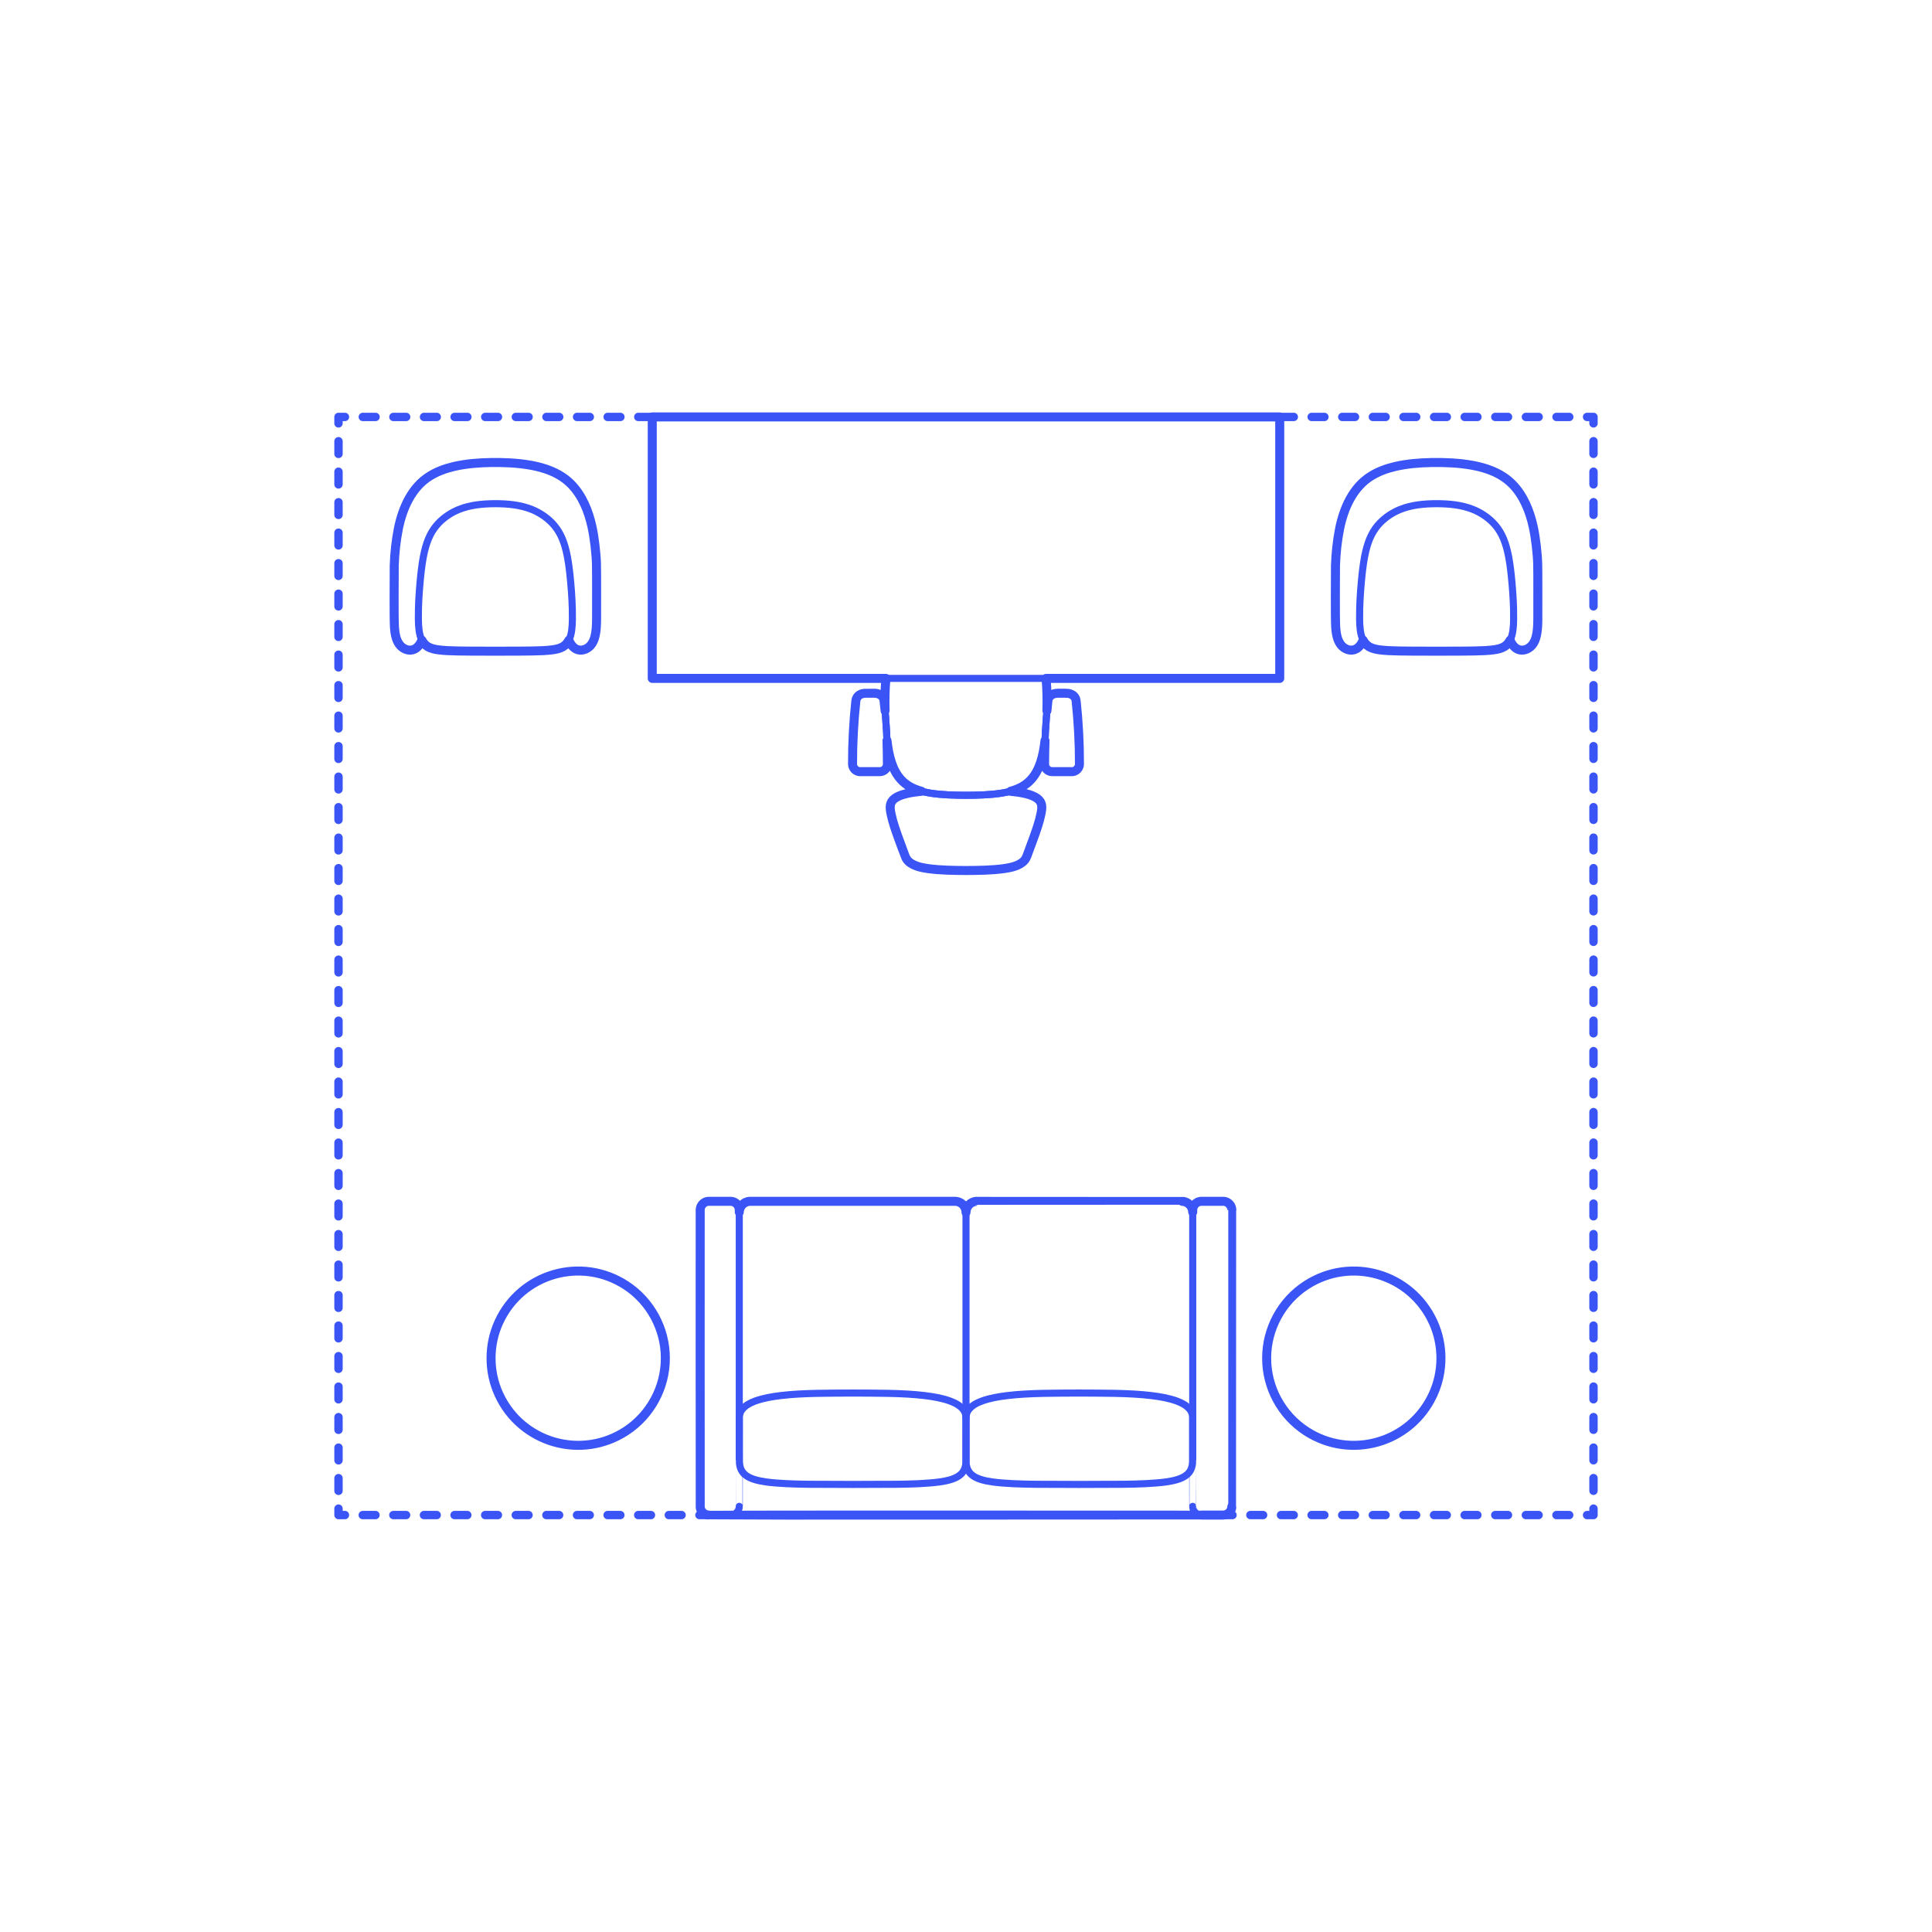 <?xml version="1.0" encoding="utf-8"?>
<!-- Generator: Adobe Illustrator 28.2.0, SVG Export Plug-In . SVG Version: 6.00 Build 0)  -->
<!DOCTYPE svg PUBLIC "-//W3C//DTD SVG 1.1//EN" "http://www.w3.org/Graphics/SVG/1.1/DTD/svg11.dtd">
<svg version="1.1" xmlns:x="http://ns.adobe.com/Extensibility/1.0/" xmlns:i="http://ns.adobe.com/AdobeIllustrator/10.0/" xmlns:graph="http://ns.adobe.com/Graphs/1.0/"
	 xmlns="http://www.w3.org/2000/svg" xmlns:xlink="http://www.w3.org/1999/xlink" x="0px" y="0px" width="750px" height="750px"
	 viewBox="0 0 750 750" enable-background="new 0 0 750 750" xml:space="preserve">
<g id="FILL-BACKGROUND">
	<rect fill="#FFFFFF" width="750" height="750"/>
</g>
<g id="N-DIMENSIONS">
</g>
<g id="N-TEXT">
</g>
<g id="_x32_D_x24_AG-DIAGRAM">
	<g id="POLYLINE_00000069386412402192496100000012213487195926044581_">
		<g>
			<g>
				<polyline fill="none" stroke="#3A54F5" stroke-width="3.25" stroke-linecap="round" stroke-linejoin="round" points="
					133.906,588.144 131.406,588.144 131.406,585.644 				"/>
				
					<line fill="none" stroke="#3A54F5" stroke-width="3.25" stroke-linecap="round" stroke-linejoin="round" stroke-dasharray="4.933,6.906" x1="131.406" y1="578.738" x2="131.406" y2="167.809"/>
				<polyline fill="none" stroke="#3A54F5" stroke-width="3.25" stroke-linecap="round" stroke-linejoin="round" points="
					131.406,164.356 131.406,161.856 133.906,161.856 				"/>
				
					<line fill="none" stroke="#3A54F5" stroke-width="3.25" stroke-linecap="round" stroke-linejoin="round" stroke-dasharray="4.951,6.931" x1="140.837" y1="161.856" x2="612.628" y2="161.856"/>
				<polyline fill="none" stroke="#3A54F5" stroke-width="3.25" stroke-linecap="round" stroke-linejoin="round" points="
					616.094,161.856 618.594,161.856 618.594,164.356 				"/>
				
					<line fill="none" stroke="#3A54F5" stroke-width="3.25" stroke-linecap="round" stroke-linejoin="round" stroke-dasharray="4.933,6.906" x1="618.594" y1="171.262" x2="618.594" y2="582.191"/>
				<polyline fill="none" stroke="#3A54F5" stroke-width="3.25" stroke-linecap="round" stroke-linejoin="round" points="
					618.594,585.644 618.594,588.144 616.094,588.144 				"/>
				
					<line fill="none" stroke="#3A54F5" stroke-width="3.25" stroke-linecap="round" stroke-linejoin="round" stroke-dasharray="4.951,6.931" x1="609.163" y1="588.144" x2="137.372" y2="588.144"/>
			</g>
		</g>
	</g>
</g>
<g id="_x32_D_x24_AG-DETAILS-DIAGRAM">
</g>
<g id="_x32_D_x24_AG-FURNITURE">
	<g id="POLYLINE_00000023264589089284607030000014996467923807642003_">
		
			<line fill="none" stroke="#3A54F5" stroke-width="2.75" stroke-linecap="round" stroke-linejoin="round" stroke-miterlimit="10" x1="466.398" y1="588.144" x2="283.602" y2="588.144"/>
	</g>
	<g id="POLYLINE_00000060025613691001693030000013296158100320072109_">
		
			<path fill="none" stroke="#3A54F5" stroke-width="2.75" stroke-linecap="round" stroke-linejoin="round" stroke-miterlimit="10" d="
			M286.985,566.814v-97.084c0.004-0.946-0.412-1.883-1.118-2.513c-0.461-0.416-1.039-0.702-1.65-0.814
			c-0.177-0.032-0.36-0.052-0.541-0.056c0,0-0.038-0.001-0.038-0.001s-0.037,0-0.037,0s-8.413,0-8.413,0s-0.037,0-0.037,0
			s-0.038,0.001-0.038,0.001l-0.038,0.001c-0.345,0.012-0.69,0.076-1.015,0.192c-0.83,0.291-1.534,0.919-1.916,1.712
			c-0.155,0.32-0.26,0.666-0.308,1.018c-0.019,0.14-0.03,0.281-0.031,0.422c0.007,0.263-0.015,115.048,0.007,115.294
			c0.022,0.335,0.095,0.667,0.215,0.98c0.271,0.716,0.794,1.332,1.457,1.716c0.381,0.222,0.808,0.37,1.245,0.429
			c0.151,0.02,0.307,0.032,0.459,0.031c0.058,0,8.418,0.001,8.471,0c0.114-0.005,0.237-0.008,0.35-0.024
			c0.793-0.095,1.547-0.481,2.085-1.072c0.421-0.459,0.712-1.036,0.829-1.648c0.032-0.171,0.053-0.348,0.059-0.522
			c0.001-0.031,0.002-0.086,0.002-0.117C286.985,584.761,286.985,566.814,286.985,566.814z"/>
	</g>
	<g id="POLYLINE_00000117673918636368628280000004829478456994005908_">
		
			<path fill="none" stroke="#3A54F5" stroke-width="2.75" stroke-linecap="round" stroke-linejoin="round" stroke-miterlimit="10" d="
			M463.015,566.814v-97.084c-0.004-0.946,0.412-1.883,1.118-2.513c0.461-0.416,1.039-0.702,1.65-0.814
			c0.177-0.032,0.36-0.052,0.541-0.056c0,0,0.038-0.001,0.038-0.001s0.037,0,0.037,0h8.413l0.037,0c0,0,0.038,0.001,0.038,0.001
			s0.038,0.001,0.038,0.001c0.345,0.012,0.69,0.076,1.015,0.192c0.83,0.291,1.534,0.919,1.916,1.712
			c0.155,0.32,0.26,0.666,0.308,1.018c0.019,0.14,0.03,0.281,0.031,0.422c-0.007,0.263,0.015,115.048-0.007,115.294
			c-0.022,0.335-0.095,0.667-0.215,0.98c-0.271,0.716-0.794,1.332-1.457,1.716c-0.381,0.222-0.808,0.37-1.245,0.429
			c-0.151,0.02-0.307,0.032-0.459,0.031c-0.058,0-8.418,0.001-8.471,0c-0.114-0.005-0.237-0.008-0.35-0.024
			c-0.793-0.095-1.547-0.481-2.085-1.072c-0.421-0.459-0.712-1.036-0.829-1.648c-0.032-0.171-0.053-0.348-0.059-0.522
			c-0.001-0.031-0.002-0.086-0.002-0.117C463.015,584.761,463.015,566.814,463.015,566.814z"/>
	</g>
	<g id="POLYLINE_00000114048617648615842160000014268353434107434161_">
		
			<path fill="none" stroke="#3A54F5" stroke-width="2.75" stroke-linecap="round" stroke-linejoin="round" stroke-miterlimit="10" d="
			M463.015,470.625c0.002-0.936-0.315-1.869-0.888-2.61c-0.563-0.734-1.37-1.275-2.262-1.517c-0.289-0.079-0.589-0.128-0.888-0.145
			c-0.085-0.025-79.556,0.004-79.699-0.007c-0.38,0-0.761,0.051-1.127,0.151c-0.928,0.251-1.764,0.827-2.328,1.605
			c-0.531,0.725-0.824,1.622-0.822,2.521c0.002-0.936-0.315-1.869-0.888-2.61c-0.563-0.734-1.37-1.275-2.262-1.517
			c-0.289-0.079-0.589-0.128-0.888-0.145c-0.085-0.025-79.556,0.004-79.699-0.007c-0.379,0-0.761,0.051-1.127,0.151
			c-0.928,0.251-1.764,0.827-2.328,1.605c-0.531,0.725-0.824,1.622-0.822,2.521"/>
	</g>
	<g id="POLYLINE_00000044894084906836302520000000413406955871585423_">
		
			<path fill="none" stroke="#3A54F5" stroke-width="2.75" stroke-linecap="round" stroke-linejoin="round" stroke-miterlimit="10" d="
			M375,550.386l0.001-0.112l0.003-0.111l0.005-0.11l0.008-0.109l0.01-0.109l0.012-0.108l0.014-0.107l0.016-0.106l0.018-0.105
			l0.02-0.104l0.022-0.104l0.024-0.103l0.026-0.102l0.028-0.101l0.03-0.1l0.032-0.099l0.034-0.099l0.036-0.098l0.039-0.097
			l0.04-0.096l0.042-0.095l0.044-0.094l0.046-0.094l0.048-0.093l0.05-0.092l0.052-0.091l0.054-0.091l0.056-0.09l0.058-0.089
			l0.06-0.088l0.062-0.087l0.064-0.087l0.065-0.086l0.067-0.085c1.328-1.615,3.289-2.544,5.215-3.248
			c3.082-1.086,6.368-1.625,9.601-2.027c8.556-1.05,19.314-0.932,28-0.989c8.706,0.06,19.417-0.061,28,0.989
			c3.334,0.417,6.724,0.972,9.889,2.132c1.825,0.693,3.668,1.607,4.927,3.143l0.067,0.085l0.065,0.086l0.064,0.087l0.062,0.087
			l0.06,0.088l0.058,0.089l0.056,0.09l0.054,0.091l0.052,0.091l0.05,0.092l0.048,0.093l0.046,0.094l0.044,0.094l0.042,0.095
			l0.04,0.096l0.038,0.097l0.036,0.098l0.035,0.099l0.032,0.099l0.03,0.1l0.028,0.101l0.026,0.102l0.024,0.103l0.022,0.104
			l0.02,0.104l0.018,0.105l0.016,0.106l0.014,0.107l0.012,0.108l0.01,0.109l0.008,0.109l0.005,0.11l0.003,0.111
			c0.002,0.23,0.001,0.539-0.006,0.768c0.001,0.597,0.043,16.412-0.029,16.734c-0.05,0.641-0.157,1.285-0.351,1.899
			c-0.211,0.674-0.534,1.317-0.967,1.876c-0.431,0.559-0.968,1.036-1.554,1.426c-0.863,0.576-1.836,0.985-2.82,1.306
			c-1.489,0.482-3.072,0.778-4.62,1.004c-9.598,1.276-23.86,0.835-33.66,0.973c-9.859-0.141-24.104,0.31-33.775-0.973
			c-1.536-0.226-3.112-0.521-4.59-1.004c-0.973-0.321-1.937-0.73-2.789-1.306c-0.579-0.391-1.108-0.868-1.53-1.426
			c-0.389-0.512-0.688-1.094-0.892-1.703c-0.225-0.667-0.345-1.37-0.398-2.071c-0.025-0.315-0.061-16.139-0.028-16.734
			C375.001,550.859,375,550.571,375,550.386z"/>
	</g>
	<g id="POLYLINE_00000020385472237237444160000013991125552542845313_">
		
			<path fill="none" stroke="#3A54F5" stroke-width="2.75" stroke-linecap="round" stroke-linejoin="round" stroke-miterlimit="10" d="
			M375,550.386l-0.001-0.112l-0.003-0.111l-0.005-0.11l-0.008-0.109l-0.01-0.109l-0.012-0.108l-0.014-0.107l-0.016-0.106
			l-0.018-0.105l-0.02-0.104l-0.022-0.104l-0.024-0.103l-0.026-0.102l-0.028-0.101l-0.03-0.1l-0.032-0.099l-0.034-0.099
			l-0.036-0.098l-0.039-0.097l-0.04-0.096l-0.042-0.095l-0.044-0.094l-0.046-0.094l-0.048-0.093l-0.05-0.092l-0.052-0.091
			l-0.054-0.091l-0.056-0.09l-0.058-0.089l-0.06-0.088l-0.062-0.087l-0.064-0.087l-0.065-0.086l-0.067-0.085
			c-1.328-1.615-3.289-2.544-5.215-3.248c-3.082-1.086-6.368-1.625-9.601-2.027c-8.556-1.05-19.314-0.932-28-0.989
			c-8.706,0.06-19.417-0.061-28,0.989c-3.334,0.417-6.724,0.972-9.889,2.132c-1.825,0.693-3.668,1.607-4.927,3.143l-0.067,0.085
			l-0.065,0.086l-0.064,0.087l-0.062,0.087l-0.06,0.088l-0.058,0.089l-0.056,0.09l-0.054,0.091l-0.052,0.091l-0.05,0.092
			l-0.048,0.093l-0.046,0.094l-0.044,0.094l-0.042,0.095l-0.04,0.096l-0.038,0.097l-0.036,0.098l-0.035,0.099l-0.032,0.099
			l-0.03,0.1l-0.028,0.101l-0.026,0.102l-0.024,0.103l-0.022,0.104l-0.02,0.104l-0.018,0.105l-0.016,0.106l-0.014,0.107
			l-0.012,0.108l-0.01,0.109l-0.008,0.109l-0.005,0.11l-0.003,0.111c-0.002,0.23-0.001,0.539,0.006,0.768
			c-0.001,0.597-0.043,16.412,0.029,16.734c0.05,0.641,0.157,1.285,0.351,1.899c0.211,0.674,0.534,1.317,0.967,1.876
			c0.431,0.559,0.968,1.036,1.554,1.426c0.863,0.576,1.836,0.985,2.82,1.306c1.489,0.482,3.072,0.778,4.62,1.004
			c9.598,1.276,23.86,0.835,33.66,0.973c9.859-0.141,24.104,0.31,33.775-0.973c1.536-0.226,3.112-0.521,4.59-1.004
			c0.973-0.321,1.937-0.73,2.789-1.306c0.579-0.391,1.108-0.868,1.53-1.426c0.389-0.512,0.688-1.094,0.892-1.703
			c0.225-0.667,0.345-1.37,0.398-2.071c0.025-0.315,0.061-16.139,0.028-16.734C374.999,550.859,375,550.571,375,550.386z"/>
	</g>
	<g id="POLYLINE_00000033350120225351193730000010437001015421688469_">
		
			<line fill="none" stroke="#3A54F5" stroke-width="2.75" stroke-linecap="round" stroke-linejoin="round" stroke-miterlimit="10" x1="375" y1="470.625" x2="375" y2="550.386"/>
	</g>
	<g id="POLYLINE_00000137847647072840087360000009685245380921203619_">
		
			<path fill="none" stroke="#3A54F5" stroke-width="2.75" stroke-linecap="round" stroke-linejoin="round" stroke-miterlimit="10" d="
			M258.286,527.246c0.025-11.359-5.805-22.132-15.328-28.323c-17.401-11.314-40.681-4.548-49.307,14.33
			c-4.031,8.808-4.031,19.179,0,27.987c8.626,18.878,31.907,25.644,49.307,14.33C252.481,549.377,258.311,538.605,258.286,527.246z"
			/>
	</g>
	<g id="POLYLINE_00000132085981610011580810000010989146106075907748_">
		
			<path fill="none" stroke="#3A54F5" stroke-width="2.75" stroke-linecap="round" stroke-linejoin="round" stroke-miterlimit="10" d="
			M491.714,527.246c-0.025-11.359,5.805-22.132,15.328-28.323c17.401-11.314,40.681-4.548,49.307,14.33
			c4.031,8.808,4.031,19.179,0,27.987c-8.626,18.878-31.907,25.644-49.307,14.33C497.519,549.377,491.689,538.605,491.714,527.246z"
			/>
	</g>
	<g id="POLYLINE_00000021105458725400298480000003487690002124555690_">
		
			<rect x="253.203" y="161.856" fill="none" stroke="#3A54F5" stroke-width="2.75" stroke-linecap="round" stroke-linejoin="round" stroke-miterlimit="10" width="243.594" height="101.497"/>
	</g>
	<g id="POLYLINE_00000125566711784329926580000008345723205336632718_">
		
			<path fill="none" stroke="#3A54F5" stroke-width="2.75" stroke-linecap="round" stroke-linejoin="round" stroke-miterlimit="10" d="
			M343.922,263.353c-0.396,4.132-0.456,8.41-0.341,12.559"/>
	</g>
	<g id="POLYLINE_00000111180816102886751790000006330304163289037193_">
		
			<path fill="none" stroke="#3A54F5" stroke-width="2.75" stroke-linecap="round" stroke-linejoin="round" stroke-miterlimit="10" d="
			M406.419,275.912c0.115-4.149,0.056-8.426-0.341-12.559"/>
	</g>
	<g id="POLYLINE_00000059268592951677755620000016665513017848295337_">
		
			<path fill="none" stroke="#3A54F5" stroke-width="2.75" stroke-linecap="round" stroke-linejoin="round" stroke-miterlimit="10" d="
			M392.292,307.171c1.833,0.184,3.74,0.428,5.536,0.838c1.171,0.27,2.346,0.614,3.437,1.124c0.992,0.468,1.971,1.089,2.569,2.032
			c0.948,1.496,0.542,3.36,0.226,4.99c-0.673,3.188-1.831,6.416-2.942,9.481c-0.143,0.385-2.535,6.9-2.647,7.089
			c-0.188,0.421-0.418,0.829-0.708,1.188c-0.309,0.386-0.685,0.721-1.087,1.008c-2.055,1.457-4.61,1.931-7.055,2.29
			c-4.759,0.637-9.819,0.694-14.62,0.721c-4.803-0.028-9.86-0.083-14.62-0.721c-2.445-0.359-5.001-0.833-7.055-2.29
			c-0.423-0.302-0.817-0.657-1.136-1.069c-0.283-0.364-0.508-0.776-0.691-1.198c-0.053-0.133-0.134-0.312-0.183-0.447
			c0,0-0.059-0.156-0.059-0.156s-2.373-6.414-2.373-6.414c-1.135-3.146-2.326-6.445-2.991-9.724
			c-0.299-1.556-0.627-3.327,0.276-4.746c0.598-0.943,1.577-1.564,2.569-2.032c1.177-0.549,2.448-0.908,3.714-1.186
			c1.705-0.372,3.522-0.603,5.259-0.776"/>
	</g>
	<g id="POLYLINE_00000143603979715003236980000011025468717231783837_">
		
			<path fill="none" stroke="#3A54F5" stroke-width="2.75" stroke-linecap="round" stroke-linejoin="round" stroke-miterlimit="10" d="
			M330.959,296.61c-0.001,0.62,0.2,1.238,0.566,1.737c0.368,0.507,0.903,0.89,1.501,1.076c0.221,0.069,0.451,0.112,0.682,0.128
			c0.064,0.003,0.134,0.007,0.198,0.007c0,0,7.638,0,7.638,0c0.297,0,0.596-0.046,0.88-0.134c0.598-0.186,1.133-0.569,1.501-1.076
			c0.353-0.482,0.554-1.074,0.566-1.672c0.03-8.122-0.424-16.606-1.298-24.683c-0.048-0.368-0.159-0.731-0.333-1.06
			c-0.405-0.781-1.16-1.337-1.991-1.596c-0.467-0.149-0.962-0.216-1.452-0.216c-0.29,0.002-3.666-0.016-3.85,0.021
			c-1.084,0.089-2.184,0.579-2.803,1.503c-0.191,0.281-0.333,0.595-0.421,0.923c-0.037,0.139-0.066,0.283-0.085,0.425
			c-0.189,1.826-0.528,5.403-0.666,7.222C331.153,284.85,330.953,290.958,330.959,296.61z"/>
	</g>
	<g id="POLYLINE_00000077284966092036561110000008277773602975448507_">
		
			<path fill="none" stroke="#3A54F5" stroke-width="2.75" stroke-linecap="round" stroke-linejoin="round" stroke-miterlimit="10" d="
			M419.041,296.61c0.001,0.62-0.2,1.238-0.566,1.737c-0.368,0.507-0.903,0.89-1.501,1.076c-0.221,0.069-0.451,0.112-0.682,0.128
			c-0.064,0.003-0.134,0.007-0.198,0.007c0,0-7.638,0-7.638,0c-0.297,0-0.596-0.046-0.88-0.134
			c-0.598-0.186-1.133-0.569-1.501-1.076c-0.353-0.482-0.554-1.074-0.566-1.672c-0.03-8.122,0.424-16.606,1.298-24.683
			c0.048-0.368,0.159-0.731,0.333-1.06c0.405-0.781,1.16-1.337,1.991-1.596c0.467-0.149,0.962-0.216,1.452-0.216
			c0.29,0.002,3.666-0.016,3.85,0.021c1.084,0.089,2.184,0.579,2.803,1.503c0.191,0.281,0.333,0.595,0.421,0.923
			c0.037,0.139,0.066,0.283,0.085,0.425c0.189,1.826,0.528,5.403,0.666,7.222C418.847,284.85,419.047,290.958,419.041,296.61z"/>
	</g>
	<g id="POLYLINE_00000174590382321671666060000003970758114584803463_">
		
			<path fill="none" stroke="#3A54F5" stroke-width="2.75" stroke-linecap="round" stroke-linejoin="round" stroke-miterlimit="10" d="
			M344.335,287.511c0.272,2.507,0.691,5.045,1.402,7.466c0.502,1.714,1.157,3.408,2.056,4.955c1.225,2.133,2.967,3.982,5.081,5.249
			c2.567,1.55,5.54,2.283,8.477,2.746c4.456,0.679,9.143,0.78,13.648,0.798c4.506-0.019,9.191-0.119,13.648-0.798
			c3.011-0.475,6.063-1.234,8.671-2.866c2.145-1.331,3.883-3.268,5.085-5.48c1.997-3.692,2.798-7.935,3.261-12.07"/>
	</g>
	<g id="POLYLINE_00000129163669375671891210000012861503727165343668_">
		
			<path fill="none" stroke="#3A54F5" stroke-width="2.75" stroke-linecap="round" stroke-linejoin="round" stroke-miterlimit="10" d="
			M344.335,287.511c0.272,2.507,0.691,5.045,1.402,7.466c0.502,1.714,1.157,3.408,2.056,4.955c1.225,2.133,2.967,3.982,5.081,5.249
			c2.567,1.55,5.54,2.283,8.477,2.746c4.456,0.679,9.143,0.78,13.648,0.798c4.506-0.019,9.191-0.119,13.648-0.798
			c3.011-0.475,6.063-1.234,8.671-2.866c2.145-1.331,3.883-3.268,5.085-5.48c1.997-3.692,2.798-7.935,3.261-12.07"/>
	</g>
	<g id="POLYLINE_00000041999289967268976890000004458595895417075585_">
		
			<path fill="none" stroke="#3A54F5" stroke-width="2.75" stroke-linecap="round" stroke-linejoin="round" stroke-miterlimit="10" d="
			M419.041,296.61c0.001,0.62-0.2,1.238-0.566,1.737c-0.368,0.507-0.903,0.89-1.501,1.076c-0.221,0.069-0.451,0.112-0.682,0.128
			c-0.064,0.003-0.134,0.007-0.198,0.007c0,0-7.638,0-7.638,0c-0.297,0-0.596-0.046-0.88-0.134
			c-0.598-0.186-1.133-0.569-1.501-1.076c-0.353-0.482-0.554-1.074-0.566-1.672c-0.03-8.122,0.424-16.606,1.298-24.683
			c0.048-0.368,0.159-0.731,0.333-1.06c0.405-0.781,1.16-1.337,1.991-1.596c0.467-0.149,0.962-0.216,1.452-0.216
			c0.29,0.002,3.666-0.016,3.85,0.021c1.084,0.089,2.184,0.579,2.803,1.503c0.191,0.281,0.333,0.595,0.421,0.923
			c0.037,0.139,0.066,0.283,0.085,0.425c0.189,1.826,0.528,5.403,0.666,7.222C418.847,284.85,419.047,290.958,419.041,296.61z"/>
	</g>
	<g id="POLYLINE_00000180339527140242964430000001911304997315065504_">
		
			<path fill="none" stroke="#3A54F5" stroke-width="2.75" stroke-linecap="round" stroke-linejoin="round" stroke-miterlimit="10" d="
			M330.959,296.61c-0.001,0.62,0.2,1.238,0.566,1.737c0.368,0.507,0.903,0.89,1.501,1.076c0.221,0.069,0.451,0.112,0.682,0.128
			c0.064,0.003,0.134,0.007,0.198,0.007c0,0,7.638,0,7.638,0c0.297,0,0.596-0.046,0.88-0.134c0.598-0.186,1.133-0.569,1.501-1.076
			c0.353-0.482,0.554-1.074,0.566-1.672c0.03-8.122-0.424-16.606-1.298-24.683c-0.048-0.368-0.159-0.731-0.333-1.06
			c-0.405-0.781-1.16-1.337-1.991-1.596c-0.467-0.149-0.962-0.216-1.452-0.216c-0.29,0.002-3.666-0.016-3.85,0.021
			c-1.084,0.089-2.184,0.579-2.803,1.503c-0.191,0.281-0.333,0.595-0.421,0.923c-0.037,0.139-0.066,0.283-0.085,0.425
			c-0.189,1.826-0.528,5.403-0.666,7.222C331.153,284.85,330.953,290.958,330.959,296.61z"/>
	</g>
	<g id="POLYLINE_00000044867673442941594790000005611120156421460661_">
		
			<path fill="none" stroke="#3A54F5" stroke-width="2.75" stroke-linecap="round" stroke-linejoin="round" stroke-miterlimit="10" d="
			M392.292,307.171c1.833,0.184,3.74,0.428,5.536,0.838c1.171,0.27,2.346,0.614,3.437,1.124c0.992,0.468,1.971,1.089,2.569,2.032
			c0.948,1.496,0.542,3.36,0.226,4.99c-0.673,3.188-1.831,6.416-2.942,9.481c-0.143,0.385-2.535,6.9-2.647,7.089
			c-0.188,0.421-0.418,0.829-0.708,1.188c-0.309,0.386-0.685,0.721-1.087,1.008c-2.055,1.457-4.61,1.931-7.055,2.29
			c-4.759,0.637-9.819,0.694-14.62,0.721c-4.803-0.028-9.86-0.083-14.62-0.721c-2.445-0.359-5.001-0.833-7.055-2.29
			c-0.423-0.302-0.817-0.657-1.136-1.069c-0.283-0.364-0.508-0.776-0.691-1.198c-0.053-0.133-0.134-0.312-0.183-0.447
			c0,0-0.059-0.156-0.059-0.156s-2.373-6.414-2.373-6.414c-1.135-3.146-2.326-6.445-2.991-9.724
			c-0.299-1.556-0.627-3.327,0.276-4.746c0.598-0.943,1.577-1.564,2.569-2.032c1.177-0.549,2.448-0.908,3.714-1.186
			c1.705-0.372,3.522-0.603,5.259-0.776"/>
	</g>
	<g id="POLYLINE_00000094614166755697062390000001574955328921549755_">
		
			<path fill="none" stroke="#3A54F5" stroke-width="2.75" stroke-linecap="round" stroke-linejoin="round" stroke-miterlimit="10" d="
			M406.419,275.912c0.115-4.149,0.056-8.426-0.341-12.559"/>
	</g>
	<g id="POLYLINE_00000043455691181290163790000011913258980911055025_">
		
			<path fill="none" stroke="#3A54F5" stroke-width="2.75" stroke-linecap="round" stroke-linejoin="round" stroke-miterlimit="10" d="
			M343.922,263.353c-0.396,4.132-0.456,8.41-0.341,12.559"/>
	</g>
	<g id="POLYLINE_00000170959742411577535810000000811382404257478533_">
		
			<path fill="none" stroke="#3A54F5" stroke-width="2.75" stroke-linecap="round" stroke-linejoin="round" stroke-miterlimit="10" d="
			M586.218,248.532c0.664,1.609,1.797,3.226,3.555,3.71c1.97,0.546,4.075-0.529,5.227-2.129c0.584-0.796,0.976-1.721,1.248-2.667
			c0.408-1.427,0.566-2.931,0.654-4.409c0.067-0.847,0.059-1.952,0.08-2.806c-0.014-3.714,0.056-17.908-0.049-21.361
			c-0.064-2.402-0.319-4.97-0.595-7.361c-0.282-2.312-0.635-4.726-1.139-7c-1.324-6.025-3.709-12.06-8.078-16.534
			c-1.439-1.461-3.097-2.709-4.882-3.716c-3.39-1.915-7.202-3.012-11.017-3.695c-5.043-0.89-10.256-1.088-15.371-1.02
			c-4.758,0.088-9.573,0.462-14.218,1.538c-3.234,0.76-6.433,1.888-9.269,3.64c-7.139,4.328-10.698,12.533-12.31,20.423
			c-0.93,4.689-1.478,9.637-1.619,14.415c-0.005,4.773-0.151,19.321,0.08,23.929c0.175,2.278,0.506,4.725,1.874,6.624
			c1.152,1.6,3.257,2.676,5.227,2.129c1.759-0.485,2.891-2.101,3.555-3.71"/>
	</g>
	<g id="POLYLINE_00000139982194059683345570000013121109350621957272_">
		
			<path fill="none" stroke="#3A54F5" stroke-width="2.75" stroke-linecap="round" stroke-linejoin="round" stroke-miterlimit="10" d="
			M557.695,195.526c4.796,0.016,9.716,0.453,14.199,2.263c2.896,1.183,5.579,2.944,7.764,5.187c1.331,1.375,2.447,2.963,3.313,4.669
			c1.017,1.992,1.705,4.157,2.223,6.328c0.703,2.935,1.114,6.073,1.445,9.074c0.451,4.316,0.804,8.901,0.919,13.24
			c0.034,2.689,0.12,5.573-0.219,8.243c-0.182,1.377-0.488,2.765-1.124,4.009c-0.523,1.032-1.317,1.937-2.321,2.523
			c-1.18,0.693-2.55,0.975-3.889,1.176c-1.19,0.177-2.492,0.264-3.696,0.335c-4.449,0.256-14.034,0.185-18.614,0.216
			c-4.62-0.035-14.111,0.045-18.615-0.216c-1.201-0.075-2.505-0.158-3.695-0.335c-1.366-0.205-2.767-0.495-3.961-1.219
			c-0.946-0.572-1.701-1.43-2.21-2.407c-0.662-1.261-0.976-2.678-1.162-4.081c-0.339-2.668-0.257-5.553-0.219-8.243
			c0.117-4.338,0.466-8.923,0.919-13.24c0.335-3.002,0.741-6.138,1.445-9.074c0.518-2.171,1.206-4.336,2.223-6.328
			c0.866-1.706,1.982-3.294,3.313-4.669c2.186-2.243,4.868-4.003,7.764-5.187C547.979,195.979,552.899,195.541,557.695,195.526z"/>
	</g>
	<g id="POLYLINE_00000155861975224317518570000011133935659815632000_">
		
			<path fill="none" stroke="#3A54F5" stroke-width="2.75" stroke-linecap="round" stroke-linejoin="round" stroke-miterlimit="10" d="
			M163.782,248.532c-0.664,1.609-1.798,3.226-3.555,3.71c-1.969,0.546-4.075-0.529-5.227-2.129
			c-0.584-0.796-0.976-1.721-1.248-2.667c-0.408-1.427-0.566-2.931-0.654-4.409c-0.067-0.847-0.059-1.952-0.08-2.806
			c0.014-3.714-0.056-17.908,0.049-21.361c0.064-2.402,0.319-4.97,0.595-7.361c0.282-2.312,0.635-4.726,1.139-7
			c1.324-6.025,3.709-12.06,8.078-16.534c1.439-1.461,3.097-2.709,4.882-3.716c3.39-1.915,7.202-3.012,11.017-3.695
			c5.043-0.89,10.256-1.088,15.371-1.02c4.758,0.088,9.573,0.462,14.218,1.538c3.234,0.76,6.433,1.888,9.269,3.64
			c7.139,4.328,10.698,12.533,12.31,20.423c0.93,4.689,1.478,9.637,1.619,14.415c0.005,4.773,0.152,19.321-0.08,23.929
			c-0.175,2.278-0.506,4.725-1.874,6.624c-1.152,1.6-3.257,2.676-5.227,2.129c-1.759-0.485-2.891-2.101-3.555-3.71"/>
	</g>
	<g id="POLYLINE_00000008148327695561441280000000716653978755013031_">
		
			<path fill="none" stroke="#3A54F5" stroke-width="2.75" stroke-linecap="round" stroke-linejoin="round" stroke-miterlimit="10" d="
			M192.305,195.526c-4.796,0.016-9.716,0.453-14.199,2.263c-2.896,1.183-5.579,2.944-7.764,5.187
			c-1.331,1.375-2.447,2.963-3.313,4.669c-1.017,1.992-1.705,4.157-2.223,6.328c-0.703,2.935-1.114,6.073-1.445,9.074
			c-0.451,4.316-0.804,8.901-0.919,13.24c-0.034,2.689-0.12,5.573,0.219,8.243c0.182,1.377,0.488,2.765,1.124,4.009
			c0.523,1.032,1.317,1.937,2.321,2.523c1.18,0.693,2.55,0.975,3.889,1.176c1.19,0.177,2.492,0.264,3.696,0.335
			c4.449,0.256,14.034,0.185,18.614,0.216c4.62-0.035,14.111,0.045,18.614-0.216c1.201-0.075,2.505-0.158,3.696-0.335
			c1.366-0.205,2.767-0.495,3.961-1.219c0.946-0.572,1.701-1.43,2.21-2.407c0.662-1.261,0.976-2.678,1.162-4.081
			c0.339-2.668,0.257-5.553,0.219-8.243c-0.117-4.338-0.466-8.923-0.919-13.24c-0.335-3.002-0.741-6.138-1.445-9.074
			c-0.518-2.171-1.206-4.336-2.223-6.328c-0.866-1.706-1.982-3.294-3.313-4.669c-2.186-2.243-4.868-4.003-7.764-5.187
			C202.021,195.979,197.101,195.541,192.305,195.526z"/>
	</g>
</g>
<g id="_x32_D_x24_AG-OUTLINE">
	<g id="POLYLINE_00000044896084582426049460000002935758387200195244_">
		
			<path fill="none" stroke="#3A54F5" stroke-width="3.5" stroke-linecap="round" stroke-linejoin="round" stroke-miterlimit="10" d="
			M466.323,588.144c0,0,8.488,0,8.488,0c0.052,0.003,0.123-0.004,0.175-0.005c0.232-0.013,0.467-0.048,0.691-0.108
			c0.773-0.203,1.466-0.69,1.918-1.349c0.299-0.432,0.495-0.936,0.567-1.456c0.015-0.117,0.026-0.232,0.03-0.349
			c0.017,0.005-0.008-115.111,0.002-115.147c0-0.152-0.011-0.315-0.032-0.466c-0.12-0.888-0.612-1.719-1.334-2.251
			c-0.531-0.395-1.181-0.629-1.842-0.662c-0.052-0.006-0.123-0.002-0.175-0.005c0,0-8.413,0-8.413,0
			c-0.113,0.002-0.237,0.005-0.35,0.018c-0.386,0.04-0.768,0.148-1.118,0.317c-0.845,0.403-1.504,1.172-1.771,2.07
			c-0.056,0.185-0.097,0.379-0.12,0.571c-0.041,0.226-0.02,0.958-0.025,1.207c-0.019-0.918-0.344-1.827-0.913-2.548
			c-0.551-0.703-1.329-1.226-2.188-1.47c-0.309-0.088-0.632-0.142-0.952-0.159c0.01-0.026-79.615,0.007-79.683-0.006
			c-0.417,0-0.839,0.062-1.238,0.183c-0.896,0.269-1.698,0.843-2.241,1.604c-0.517,0.72-0.801,1.604-0.8,2.49
			c0.002-0.911-0.299-1.82-0.843-2.55c-0.542-0.732-1.325-1.283-2.197-1.545c-0.4-0.121-0.82-0.183-1.237-0.183
			c-0.234,0.006-79.47-0.011-79.683,0.006c-0.32,0.017-0.645,0.071-0.953,0.159c-0.883,0.251-1.68,0.796-2.234,1.529
			c-0.541,0.711-0.85,1.596-0.868,2.489c0,0-0.001-0.799-0.001-0.799s0-0.058,0-0.058c-0.002-0.091-0.008-0.2-0.018-0.291
			c-0.024-0.23-0.073-0.464-0.144-0.685c-0.277-0.873-0.926-1.62-1.753-2.014c-0.35-0.168-0.732-0.277-1.118-0.317
			c-0.113-0.01-0.236-0.02-0.35-0.018c0,0-8.413,0-8.413,0c-0.545,0-1.09,0.134-1.572,0.388c-0.831,0.432-1.462,1.223-1.698,2.129
			c-0.059,0.225-0.096,0.459-0.108,0.691c0.013,0.654-0.041,114.94,0.014,115.555c0.058,0.561,0.26,1.108,0.581,1.572
			c0.452,0.658,1.145,1.146,1.918,1.349c0.224,0.058,0.459,0.097,0.691,0.108C275.22,588.208,466.115,588.1,466.323,588.144z"/>
	</g>
	<g id="POLYLINE_00000090997821235045596530000016187004721853394570_">
		
			<path fill="none" stroke="#3A54F5" stroke-width="3.5" stroke-linecap="round" stroke-linejoin="round" stroke-miterlimit="10" d="
			M258.286,527.246c0.025-11.359-5.805-22.132-15.328-28.323c-17.401-11.314-40.681-4.548-49.307,14.33
			c-4.031,8.808-4.031,19.179,0,27.987c8.626,18.878,31.907,25.644,49.307,14.33C252.481,549.377,258.311,538.605,258.286,527.246z"
			/>
	</g>
	<g id="POLYLINE_00000109750141308587752050000008156735587214838675_">
		
			<path fill="none" stroke="#3A54F5" stroke-width="3.5" stroke-linecap="round" stroke-linejoin="round" stroke-miterlimit="10" d="
			M491.714,527.246c-0.025,11.359,5.805,22.132,15.328,28.323c17.401,11.314,40.681,4.548,49.307-14.33
			c4.031-8.808,4.031-19.179,0-27.987c-8.626-18.878-31.907-25.644-49.307-14.33C497.519,505.115,491.689,515.887,491.714,527.246z"
			/>
	</g>
	<g id="POLYLINE_00000009575645817513808700000011441992568079120032_">
		
			<path fill="none" stroke="#3A54F5" stroke-width="3.5" stroke-linecap="round" stroke-linejoin="round" stroke-miterlimit="10" d="
			M357.708,307.171c-1.833,0.184-3.74,0.428-5.536,0.838c-1.171,0.27-2.346,0.614-3.437,1.124c-0.992,0.468-1.971,1.089-2.569,2.032
			c-0.948,1.496-0.542,3.36-0.226,4.99c0.673,3.188,1.831,6.416,2.942,9.481c0.143,0.385,2.535,6.9,2.647,7.089
			c0.188,0.421,0.418,0.829,0.708,1.188c0.309,0.386,0.685,0.721,1.087,1.008c2.055,1.457,4.61,1.931,7.055,2.29
			c4.759,0.637,9.819,0.694,14.62,0.721c4.803-0.028,9.86-0.083,14.62-0.721c2.445-0.359,5.001-0.833,7.055-2.29
			c0.423-0.302,0.817-0.657,1.136-1.069c0.283-0.364,0.508-0.776,0.691-1.198c0.053-0.133,0.134-0.312,0.183-0.447
			c0,0,0.059-0.156,0.059-0.156l2.373-6.414c1.135-3.146,2.326-6.445,2.991-9.724c0.299-1.556,0.627-3.327-0.276-4.746
			c-0.598-0.943-1.577-1.564-2.569-2.032c-1.177-0.549-2.448-0.908-3.714-1.186c-1.705-0.372-3.522-0.603-5.259-0.776
			c1.571-0.426,3.121-1.002,4.535-1.815c1.289-0.738,2.47-1.683,3.466-2.786c1.676-1.845,2.826-4.115,3.616-6.466
			c0.931-2.769,1.445-5.694,1.757-8.594c-0.095,2.699-0.161,6.397-0.157,9.098c0,0.15,0.012,0.307,0.035,0.456
			c0.091,0.586,0.365,1.144,0.774,1.573c0.548,0.581,1.339,0.921,2.137,0.918c0,0,7.638,0,7.638,0
			c0.063-0.002,0.14-0.001,0.203-0.007c0.27-0.019,0.54-0.075,0.794-0.167c0.883-0.312,1.589-1.068,1.838-1.97
			c0.074-0.26,0.112-0.533,0.112-0.804c0.027-8.085-0.426-16.533-1.293-24.574c-0.05-0.425-0.184-0.843-0.399-1.214
			c-0.534-0.933-1.557-1.489-2.6-1.642c-0.506-0.112-3.591-0.04-4.166-0.059c-0.259,0-0.526,0.019-0.783,0.059
			c-1.073,0.158-2.118,0.739-2.641,1.716c-0.15,0.275-0.257,0.575-0.317,0.882c-0.01,0.055-0.022,0.117-0.029,0.172
			c-0.004,0.04-0.013,0.09-0.016,0.13c0,0-0.377,3.833-0.377,3.833c0.115-4.149,0.056-8.426-0.341-12.559h90.718V161.856H253.203
			v101.497h90.718c-0.396,4.132-0.456,8.41-0.341,12.559c-0.034-0.106-0.375-4.11-0.423-4.135c-0.061-0.307-0.168-0.607-0.317-0.882
			c-0.462-0.862-1.346-1.431-2.285-1.646c-0.371-0.088-0.757-0.129-1.138-0.129c-0.246,0.005-3.609-0.014-3.772,0.014
			c-1.138,0.075-2.305,0.59-2.928,1.579c-0.246,0.384-0.401,0.826-0.46,1.278c-0.872,8.056-1.325,16.518-1.299,24.618
			c0,0.27,0.038,0.544,0.112,0.804c0.25,0.902,0.955,1.659,1.838,1.97c0.254,0.091,0.524,0.148,0.794,0.167
			c0.064,0.002,0.139,0.008,0.203,0.007c0,0,7.638,0,7.638,0c0.781,0.003,1.556-0.322,2.102-0.881
			c0.429-0.435,0.716-1.007,0.81-1.61c0.023-0.149,0.036-0.305,0.035-0.456c0.001-2.704-0.06-6.396-0.157-9.098
			c0.312,2.9,0.826,5.825,1.757,8.594c0.79,2.35,1.94,4.621,3.616,6.466c0.996,1.102,2.176,2.048,3.466,2.786
			C354.587,306.169,356.138,306.745,357.708,307.171z"/>
	</g>
	<g id="POLYLINE_00000008111171522617258400000007052061231315360652_">
		
			<path fill="none" stroke="#3A54F5" stroke-width="3.5" stroke-linecap="round" stroke-linejoin="round" stroke-miterlimit="10" d="
			M529.172,248.532c0.524,1.035,1.318,1.943,2.324,2.53c1.18,0.693,2.55,0.975,3.889,1.176c1.19,0.173,2.492,0.267,3.695,0.335
			c4.448,0.257,14.035,0.184,18.615,0.216c4.619-0.032,14.112,0.043,18.614-0.216c1.201-0.069,2.505-0.162,3.695-0.335
			c1.366-0.205,2.767-0.495,3.961-1.219c0.972-0.587,1.741-1.477,2.252-2.487c0.664,1.609,1.797,3.226,3.555,3.71
			c1.97,0.546,4.075-0.529,5.227-2.129c0.584-0.796,0.976-1.721,1.248-2.667c0.408-1.427,0.566-2.931,0.654-4.409
			c0.067-0.847,0.059-1.952,0.08-2.806c-0.014-3.714,0.056-17.908-0.049-21.361c-0.064-2.402-0.319-4.97-0.595-7.361
			c-0.282-2.312-0.635-4.726-1.139-7c-1.324-6.025-3.709-12.06-8.078-16.534c-1.439-1.461-3.097-2.709-4.882-3.716
			c-3.39-1.915-7.202-3.012-11.017-3.695c-5.043-0.89-10.256-1.088-15.371-1.02c-4.758,0.088-9.573,0.462-14.218,1.538
			c-3.234,0.76-6.433,1.888-9.269,3.64c-7.139,4.328-10.698,12.533-12.31,20.423c-0.93,4.689-1.478,9.637-1.619,14.415
			c-0.005,4.773-0.151,19.321,0.08,23.929c0.175,2.278,0.506,4.725,1.874,6.624c1.152,1.6,3.257,2.676,5.227,2.129
			C527.375,251.757,528.508,250.141,529.172,248.532z"/>
	</g>
	<g id="POLYLINE_00000053545478141510772360000011758489945929723307_">
		
			<path fill="none" stroke="#3A54F5" stroke-width="3.5" stroke-linecap="round" stroke-linejoin="round" stroke-miterlimit="10" d="
			M163.782,248.532c0.524,1.035,1.318,1.943,2.324,2.53c1.18,0.693,2.55,0.975,3.889,1.176c1.19,0.173,2.492,0.267,3.696,0.335
			c4.448,0.257,14.035,0.184,18.614,0.216c4.619-0.032,14.112,0.043,18.614-0.216c1.201-0.069,2.505-0.162,3.696-0.335
			c1.366-0.205,2.767-0.495,3.961-1.219c0.972-0.587,1.741-1.477,2.252-2.487c0.664,1.609,1.798,3.226,3.555,3.71
			c1.969,0.546,4.075-0.529,5.227-2.129c0.584-0.796,0.976-1.721,1.248-2.667c0.408-1.427,0.566-2.931,0.654-4.409
			c0.067-0.847,0.059-1.952,0.08-2.806c-0.014-3.714,0.056-17.908-0.049-21.361c-0.064-2.402-0.319-4.97-0.595-7.361
			c-0.282-2.312-0.635-4.726-1.139-7c-1.324-6.025-3.709-12.06-8.078-16.534c-1.439-1.461-3.097-2.709-4.882-3.716
			c-3.39-1.915-7.201-3.012-11.017-3.695c-5.043-0.89-10.256-1.088-15.371-1.02c-4.758,0.088-9.573,0.462-14.218,1.538
			c-3.234,0.76-6.433,1.888-9.269,3.64c-7.139,4.328-10.698,12.533-12.31,20.423c-0.93,4.689-1.478,9.637-1.619,14.415
			c-0.005,4.773-0.152,19.321,0.08,23.929c0.175,2.278,0.506,4.725,1.874,6.624c1.152,1.6,3.257,2.676,5.227,2.129
			C161.985,251.757,163.117,250.141,163.782,248.532z"/>
	</g>
</g>
</svg>
